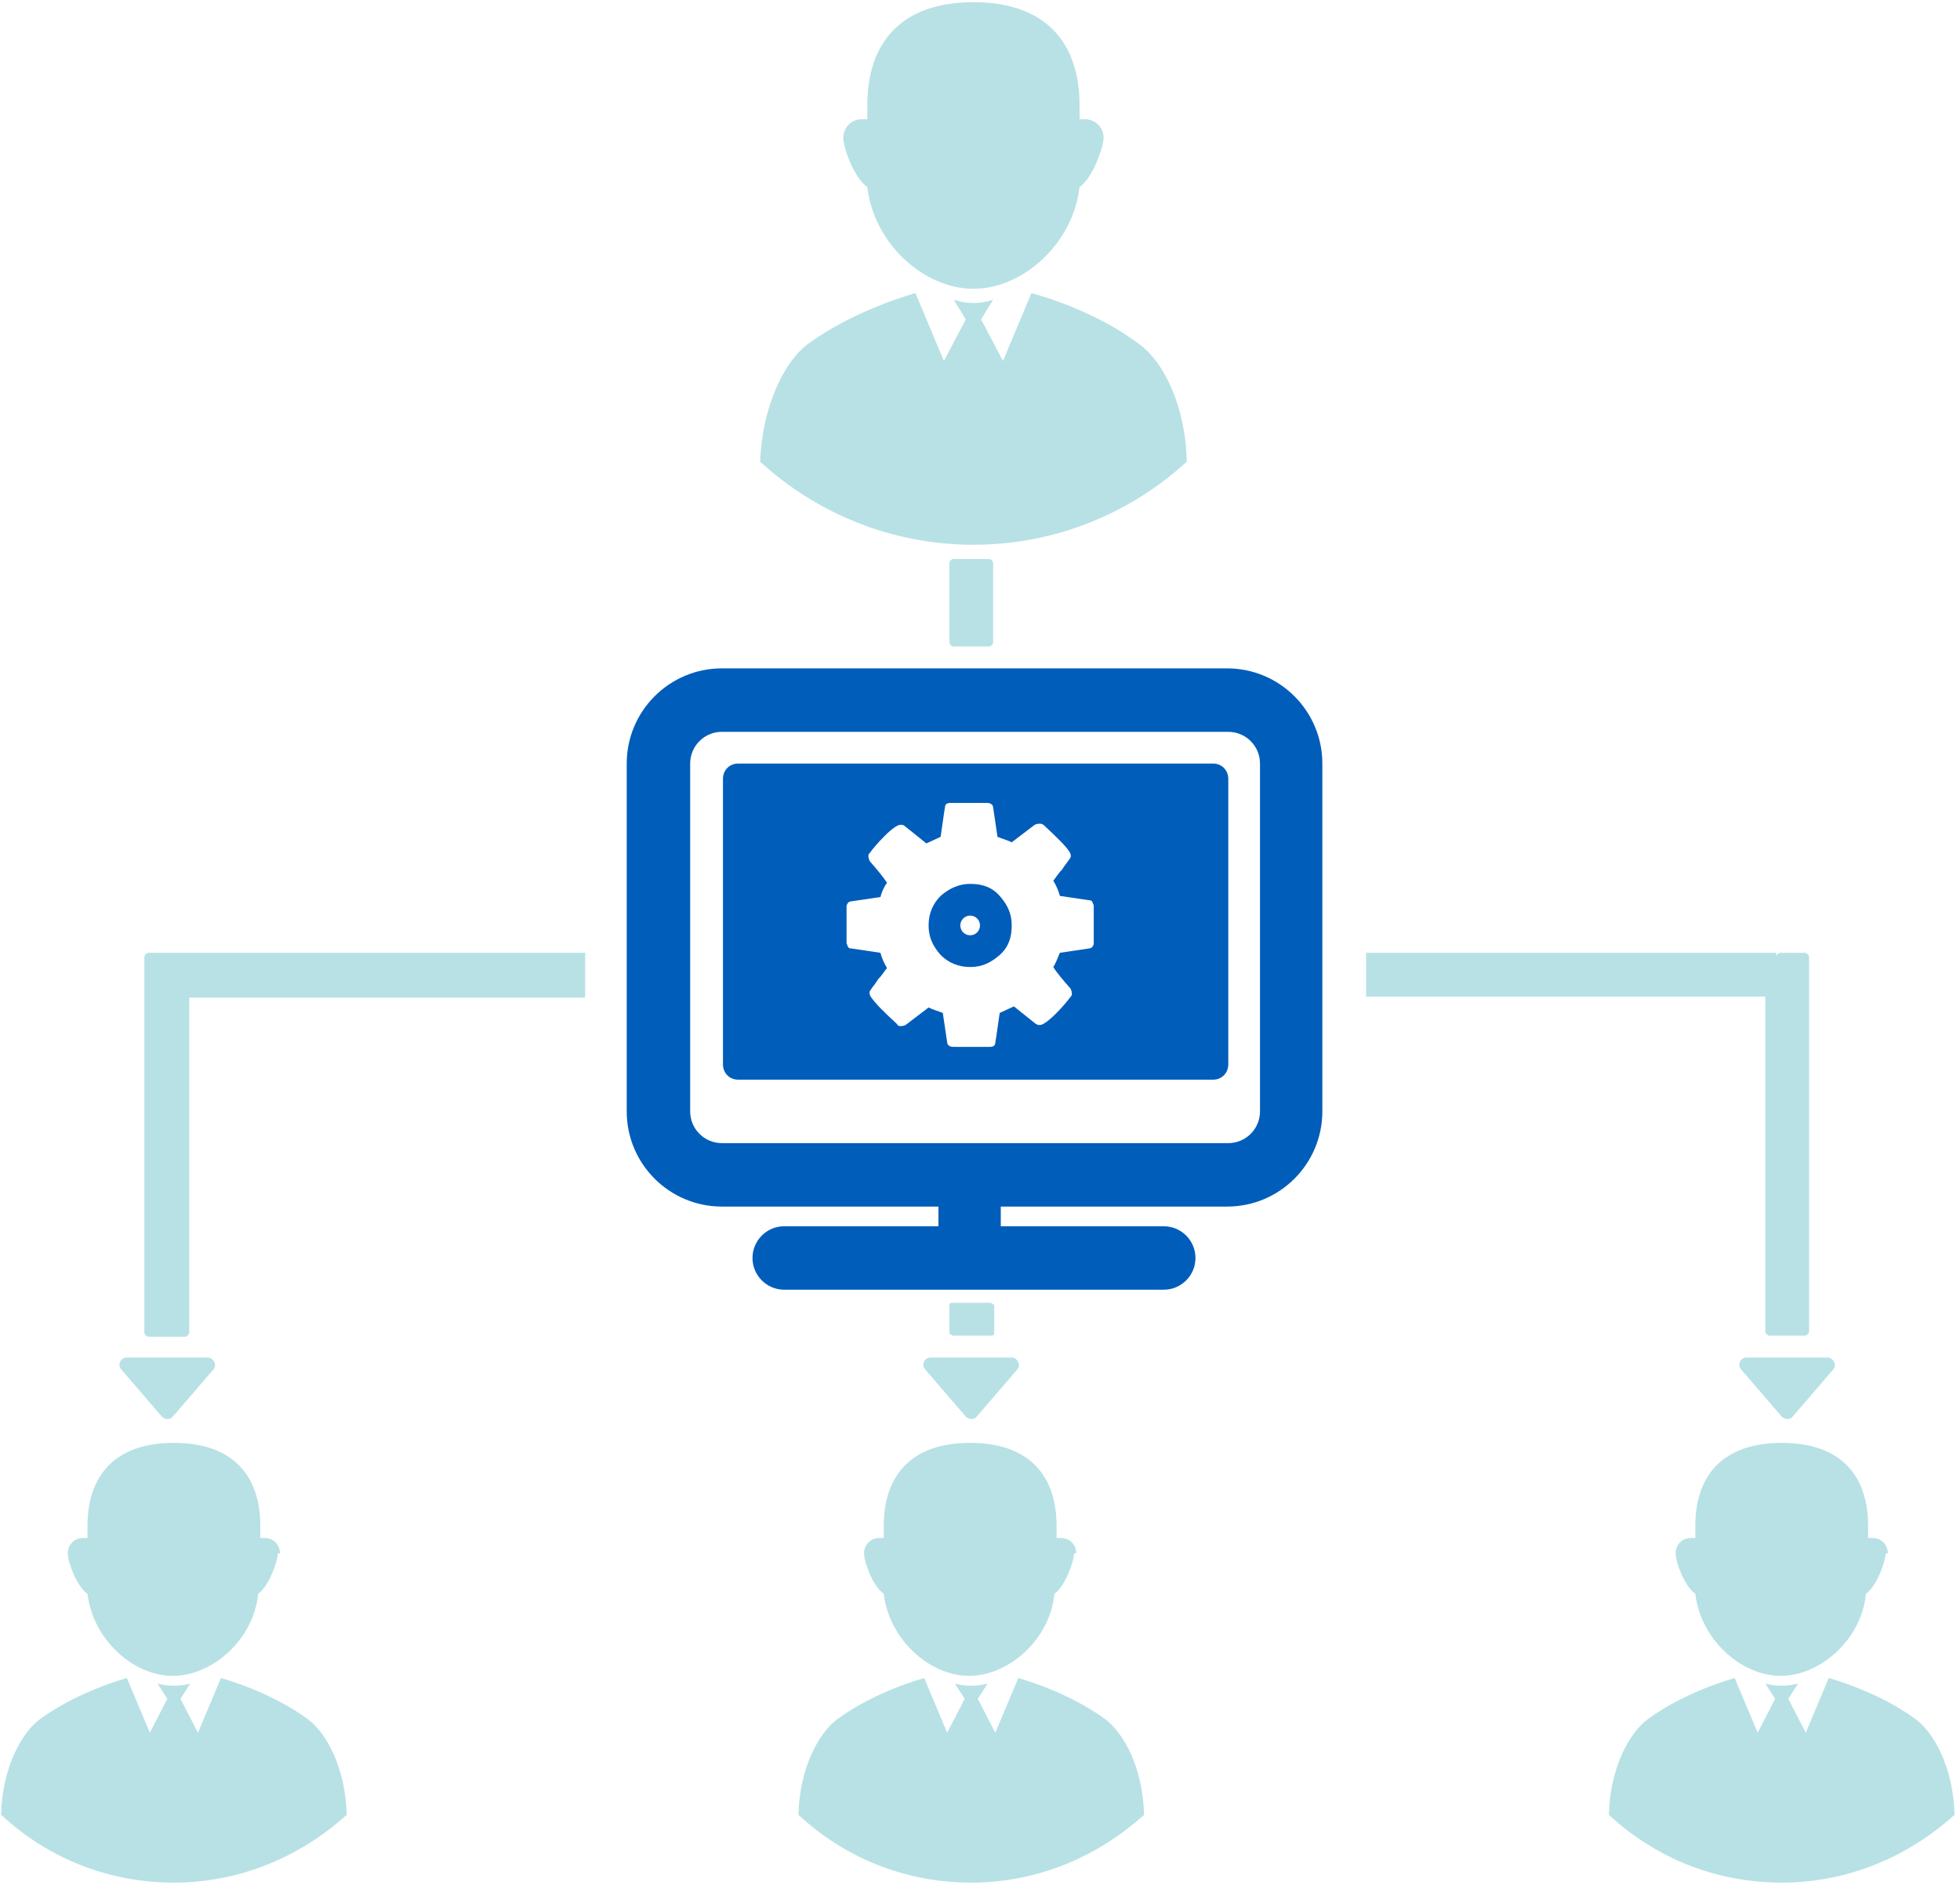 <?xml version="1.0" encoding="UTF-8"?>
<svg id="_圖層_1" xmlns="http://www.w3.org/2000/svg" version="1.1" viewBox="0 0 179.2 172.3">
  <!-- Generator: Adobe Illustrator 29.2.1, SVG Export Plug-In . SVG Version: 2.1.0 Build 116)  -->
  <defs>
    <style>
      .st0 {
        fill: #005dba;
      }

      .st1 {
        fill: none;
      }

      .st2 {
        fill: #b7e1e5;
      }
    </style>
  </defs>
  <g>
    <path class="st2" d="M100.9,12.6c0-1-.8-1.7-1.7-1.7s-.3,0-.5,0v-1.3c0-5.7-3.1-9.4-9.7-9.4s-9.7,3.7-9.7,9.4v1.3c-.1,0-.3,0-.5,0-1,0-1.7.8-1.7,1.7s1,3.7,2.2,4.5c.6,5.2,5.2,9.3,9.7,9.3s9.1-4.1,9.7-9.3c1.2-.8,2.2-3.7,2.2-4.5Z"/>
    <path class="st2" d="M108.5,42.2c-5.1,4.7-12,7.6-19.5,7.6s-14.4-2.9-19.5-7.6c.2-5.2,2.3-9.2,4.3-10.7,4.3-3.2,9.9-4.7,9.9-4.7l2.6,6.2,2-3.8-1.1-1.8s.8.3,1.8.3,1.8-.3,1.8-.3l-1.1,1.8,2,3.8,2.6-6.2s5.6,1.4,9.9,4.7c2.1,1.5,4.2,5.5,4.3,10.7Z"/>
  </g>
  <g>
    <path class="st2" d="M25.6,142c0-.8-.6-1.4-1.4-1.4s-.2,0-.4,0v-1.1c0-4.6-2.5-7.6-7.9-7.6s-7.9,3-7.9,7.6v1.1c-.1,0-.2,0-.4,0-.8,0-1.4.6-1.4,1.4s.8,3,1.8,3.7c.5,4.2,4.2,7.5,7.8,7.5s7.4-3.3,7.8-7.5c1-.7,1.8-3,1.8-3.7Z"/>
    <path class="st2" d="M31.7,165.9c-4.2,3.8-9.7,6.2-15.8,6.2s-11.6-2.3-15.8-6.2c.1-4.2,1.8-7.4,3.5-8.7,3.5-2.6,8-3.8,8-3.8l2.1,5,1.6-3.1-.9-1.4s.6.2,1.5.2,1.5-.2,1.5-.2l-.9,1.4,1.6,3.1,2.1-5s4.5,1.2,8,3.8c1.7,1.3,3.4,4.5,3.5,8.7Z"/>
  </g>
  <rect class="st2" x="86.8" y="51.1" width="4" height="8" rx=".4" ry=".4"/>
  <path class="st2" d="M15.8,129.5l3.7-4.3c.4-.4,0-1.1-.5-1.1h-7.4c-.6,0-.9.7-.5,1.1l3.7,4.3c.3.3.8.3,1,0Z"/>
  <path class="st2" d="M89.3,129.5l3.7-4.3c.4-.4,0-1.1-.5-1.1h-7.4c-.6,0-.9.7-.5,1.1l3.7,4.3c.3.3.8.3,1,0Z"/>
  <path class="st2" d="M167.1,124.1h-7.4c-.6,0-.9.7-.5,1.1l3.7,4.3c.3.3.8.3,1,0l3.7-4.3c.4-.4,0-1.1-.5-1.1Z"/>
  <path class="st2" d="M53.5,87.1H13.6c-.2,0-.4.2-.4.4v34.3c0,.2.2.4.4.4h3.3c.2,0,.4-.2.4-.4v-30.6h36.2v-4Z"/>
  <path class="st1" d="M99.6,82.4l-2.7-.4c-.1-.5-.3-.9-.6-1.4.2-.2.4-.6.8-1,.4-.4.6-.8.7-1,0-.1.1-.2.1-.3s0-.2-.1-.3c-.4-.5-1.2-1.3-2.4-2.5-.1,0-.2-.1-.4-.1s-.3,0-.4.1l-2.1,1.6c-.4-.2-.8-.4-1.3-.5l-.4-2.7c0-.1,0-.2-.2-.3-.1,0-.2-.1-.4-.1h-3.3c-.3,0-.5.1-.5.4-.1.5-.3,1.4-.4,2.7-.5.1-.9.3-1.3.6l-2-1.6c-.1,0-.3-.1-.4-.1-.2,0-.7.3-1.4,1-.7.7-1.2,1.2-1.4,1.6,0,.1-.1.2-.1.3s0,.2.1.4c.7.8,1.2,1.5,1.6,2-.2.4-.4.9-.6,1.3l-2.7.4c-.1,0-.2,0-.3.2,0,.1-.1.2-.1.3v3.3c0,.1,0,.2.1.3,0,.1.2.2.3.2l2.7.4c.1.5.3,1,.6,1.4-.2.2-.4.6-.8,1-.4.4-.6.8-.7,1,0,.1-.1.2-.1.3s0,.2.1.3c.4.5,1.2,1.3,2.4,2.5.1.1.2.2.4.2s.3,0,.4-.1l2.1-1.6c.4.2.8.4,1.3.5l.4,2.7c0,.1,0,.2.2.3.1,0,.2.1.4.1h3.3c.3,0,.5-.1.5-.4.1-.5.3-1.4.4-2.7.5-.1.9-.3,1.3-.6l2,1.6c.1,0,.3.1.4.1.2,0,.7-.3,1.4-1,.7-.7,1.2-1.2,1.4-1.6,0,0,.1-.2.1-.3s0-.2-.1-.4c-.7-.9-1.2-1.5-1.6-2,.2-.4.4-.8.6-1.3l2.7-.4c.1,0,.2,0,.3-.2,0-.1.1-.2.1-.3v-3.3c0-.1,0-.2-.1-.3,0-.1-.2-.2-.3-.2ZM91.4,87.2c-.7.7-1.6,1.1-2.7,1.1s-1.9-.4-2.7-1.1c-.7-.7-1.1-1.6-1.1-2.7s.4-1.9,1.1-2.7c.7-.7,1.6-1.1,2.7-1.1s1.9.4,2.7,1.1,1.1,1.6,1.1,2.7-.4,1.9-1.1,2.7Z"/>
  <path class="st1" d="M88.7,83.6c-.5,0-.9.4-.9.9s.4.9.9.9.9-.4.9-.9-.4-.9-.9-.9Z"/>
  <path class="st1" d="M112.3,66.9h-46.3c-1.6,0-2.9,1.3-2.9,2.9v31.8c0,1.6,1.3,2.9,2.9,2.9h46.3c1.6,0,2.9-1.3,2.9-2.9v-31.8c0-1.6-1.3-2.9-2.9-2.9ZM112.3,97.3c0,.8-.6,1.4-1.4,1.4h-43.4c-.8,0-1.4-.6-1.4-1.4v-26.1c0-.8.6-1.4,1.4-1.4h43.4c.8,0,1.4.6,1.4,1.4v26.1Z"/>
  <path class="st1" d="M112.3,66.9h-46.3c-1.6,0-2.9,1.3-2.9,2.9v31.8c0,1.6,1.3,2.9,2.9,2.9h46.3c1.6,0,2.9-1.3,2.9-2.9v-31.8c0-1.6-1.3-2.9-2.9-2.9Z"/>
  <path class="st2" d="M165,87.1h-2.2c-.2,0-.4.2-.4.4v-.4h-37.5v4h36.5v30.6c0,.2.2.4.4.4h3.2c.2,0,.4-.2.4-.4v-34.2c0-.2-.2-.4-.4-.4Z"/>
  <g>
    <path class="st2" d="M98.4,142c0-.8-.6-1.4-1.4-1.4s-.2,0-.4,0v-1.1c0-4.6-2.5-7.6-7.9-7.6s-7.9,3-7.9,7.6v1.1c-.1,0-.2,0-.4,0-.8,0-1.4.6-1.4,1.4s.8,3,1.8,3.7c.5,4.2,4.2,7.5,7.8,7.5s7.4-3.3,7.8-7.5c1-.7,1.8-3,1.8-3.7Z"/>
    <path class="st2" d="M104.6,165.9c-4.2,3.8-9.7,6.2-15.8,6.2s-11.6-2.3-15.8-6.2c.1-4.2,1.8-7.4,3.5-8.7,3.5-2.6,8-3.8,8-3.8l2.1,5,1.6-3.1-.9-1.4s.6.2,1.5.2,1.5-.2,1.5-.2l-.9,1.4,1.6,3.1,2.1-5s4.5,1.2,8,3.8c1.7,1.3,3.4,4.5,3.5,8.7Z"/>
  </g>
  <g>
    <path class="st2" d="M172.6,142c0-.8-.6-1.4-1.4-1.4s-.2,0-.4,0v-1.1c0-4.6-2.5-7.6-7.9-7.6s-7.9,3-7.9,7.6v1.1c-.1,0-.2,0-.4,0-.8,0-1.4.6-1.4,1.4s.8,3,1.8,3.7c.5,4.2,4.2,7.5,7.8,7.5s7.4-3.3,7.8-7.5c1-.7,1.8-3,1.8-3.7Z"/>
    <path class="st2" d="M178.7,165.9c-4.2,3.8-9.7,6.2-15.8,6.2s-11.6-2.3-15.8-6.2c.1-4.2,1.8-7.4,3.5-8.7,3.5-2.6,8-3.8,8-3.8l2.1,5,1.6-3.1-.9-1.4s.6.2,1.5.2,1.5-.2,1.5-.2l-.9,1.4,1.6,3.1,2.1-5s4.5,1.2,8,3.8c1.7,1.3,3.4,4.5,3.5,8.7Z"/>
  </g>
  <path class="st1" d="M112.3,66.9h-46.3c-1.6,0-2.9,1.3-2.9,2.9v31.8c0,1.6,1.3,2.9,2.9,2.9h46.3c1.6,0,2.9-1.3,2.9-2.9v-31.8c0-1.6-1.3-2.9-2.9-2.9Z"/>
  <g>
    <path class="st0" d="M88.7,80.8c-1,0-1.9.4-2.7,1.1-.7.7-1.1,1.6-1.1,2.7s.4,1.9,1.1,2.7c.7.7,1.6,1.1,2.7,1.1s1.9-.4,2.7-1.1,1.1-1.6,1.1-2.7-.4-1.9-1.1-2.7-1.6-1.1-2.7-1.1ZM88.7,85.5c-.5,0-.9-.4-.9-.9s.4-.9.9-.9.9.4.9.9-.4.9-.9.9Z"/>
    <path class="st0" d="M110.9,69.8h-43.4c-.8,0-1.4.6-1.4,1.4v26.1c0,.8.6,1.4,1.4,1.4h43.4c.8,0,1.4-.6,1.4-1.4v-26.1c0-.8-.6-1.4-1.4-1.4ZM100,86.2c0,.1,0,.2-.1.3,0,.1-.2.2-.3.2l-2.7.4c-.2.5-.4,1-.6,1.3.3.5.9,1.2,1.6,2,0,.1.1.2.1.4s0,.2-.1.3c-.3.4-.7.9-1.4,1.6-.7.7-1.2,1-1.4,1s-.2,0-.4-.1l-2-1.6c-.4.2-.9.4-1.3.6-.2,1.3-.3,2.2-.4,2.7,0,.3-.2.4-.5.4h-3.3c-.1,0-.3,0-.4-.1-.1,0-.2-.2-.2-.3l-.4-2.7c-.5-.2-.9-.3-1.3-.5l-2.1,1.6c0,0-.2.1-.4.1s-.3,0-.4-.2c-1.2-1.1-2-1.9-2.4-2.5,0,0-.1-.2-.1-.3s0-.2.1-.3c.1-.2.4-.5.7-1,.4-.4.6-.8.8-1-.3-.5-.5-1-.6-1.4l-2.7-.4c-.1,0-.2,0-.3-.2,0-.1-.1-.2-.1-.3v-3.3c0-.1,0-.2.1-.3,0-.1.2-.2.3-.2l2.7-.4c.1-.4.3-.9.6-1.3-.4-.6-.9-1.2-1.6-2,0-.1-.1-.2-.1-.4s0-.2.1-.3c.3-.4.7-.9,1.4-1.6.7-.7,1.2-1,1.4-1s.3,0,.4.1l2,1.6c.4-.2.9-.4,1.3-.6.2-1.3.3-2.2.4-2.7,0-.3.2-.4.5-.4h3.3c.1,0,.3,0,.4.1.1,0,.2.2.2.3l.4,2.7c.5.2.9.3,1.3.5l2.1-1.6c0,0,.2-.1.4-.1s.2,0,.4.1c1.3,1.2,2.1,2,2.4,2.5,0,0,.1.2.1.3s0,.2-.1.3c-.1.2-.4.5-.7,1-.4.4-.6.8-.8,1,.3.5.5,1,.6,1.4l2.7.4c.1,0,.2,0,.3.2,0,.1.1.2.1.3v3.3Z"/>
    <path class="st0" d="M112.3,61.1h-46.3c-4.8,0-8.7,3.9-8.7,8.7v31.8c0,4.8,3.9,8.7,8.7,8.7h19.8v1.8h-14.1c-1.6,0-2.9,1.3-2.9,2.9s1.3,2.9,2.9,2.9h34.7c1.6,0,2.9-1.3,2.9-2.9s-1.3-2.9-2.9-2.9h-14.9v-1.8h20.7c4.8,0,8.7-3.9,8.7-8.7v-31.8c0-4.8-3.9-8.7-8.7-8.7ZM115.2,101.6c0,1.6-1.3,2.9-2.9,2.9h-46.3c-1.6,0-2.9-1.3-2.9-2.9v-31.8c0-1.6,1.3-2.9,2.9-2.9h46.3c1.6,0,2.9,1.3,2.9,2.9v31.8Z"/>
  </g>
  <path class="st2" d="M90.5,119.1h-3.3c-.2,0-.4,0-.4.2v2.6c0,0,.2.2.4.2h3.3c.2,0,.4,0,.4-.2v-2.6c0,0-.2-.2-.4-.2Z"/>
</svg>